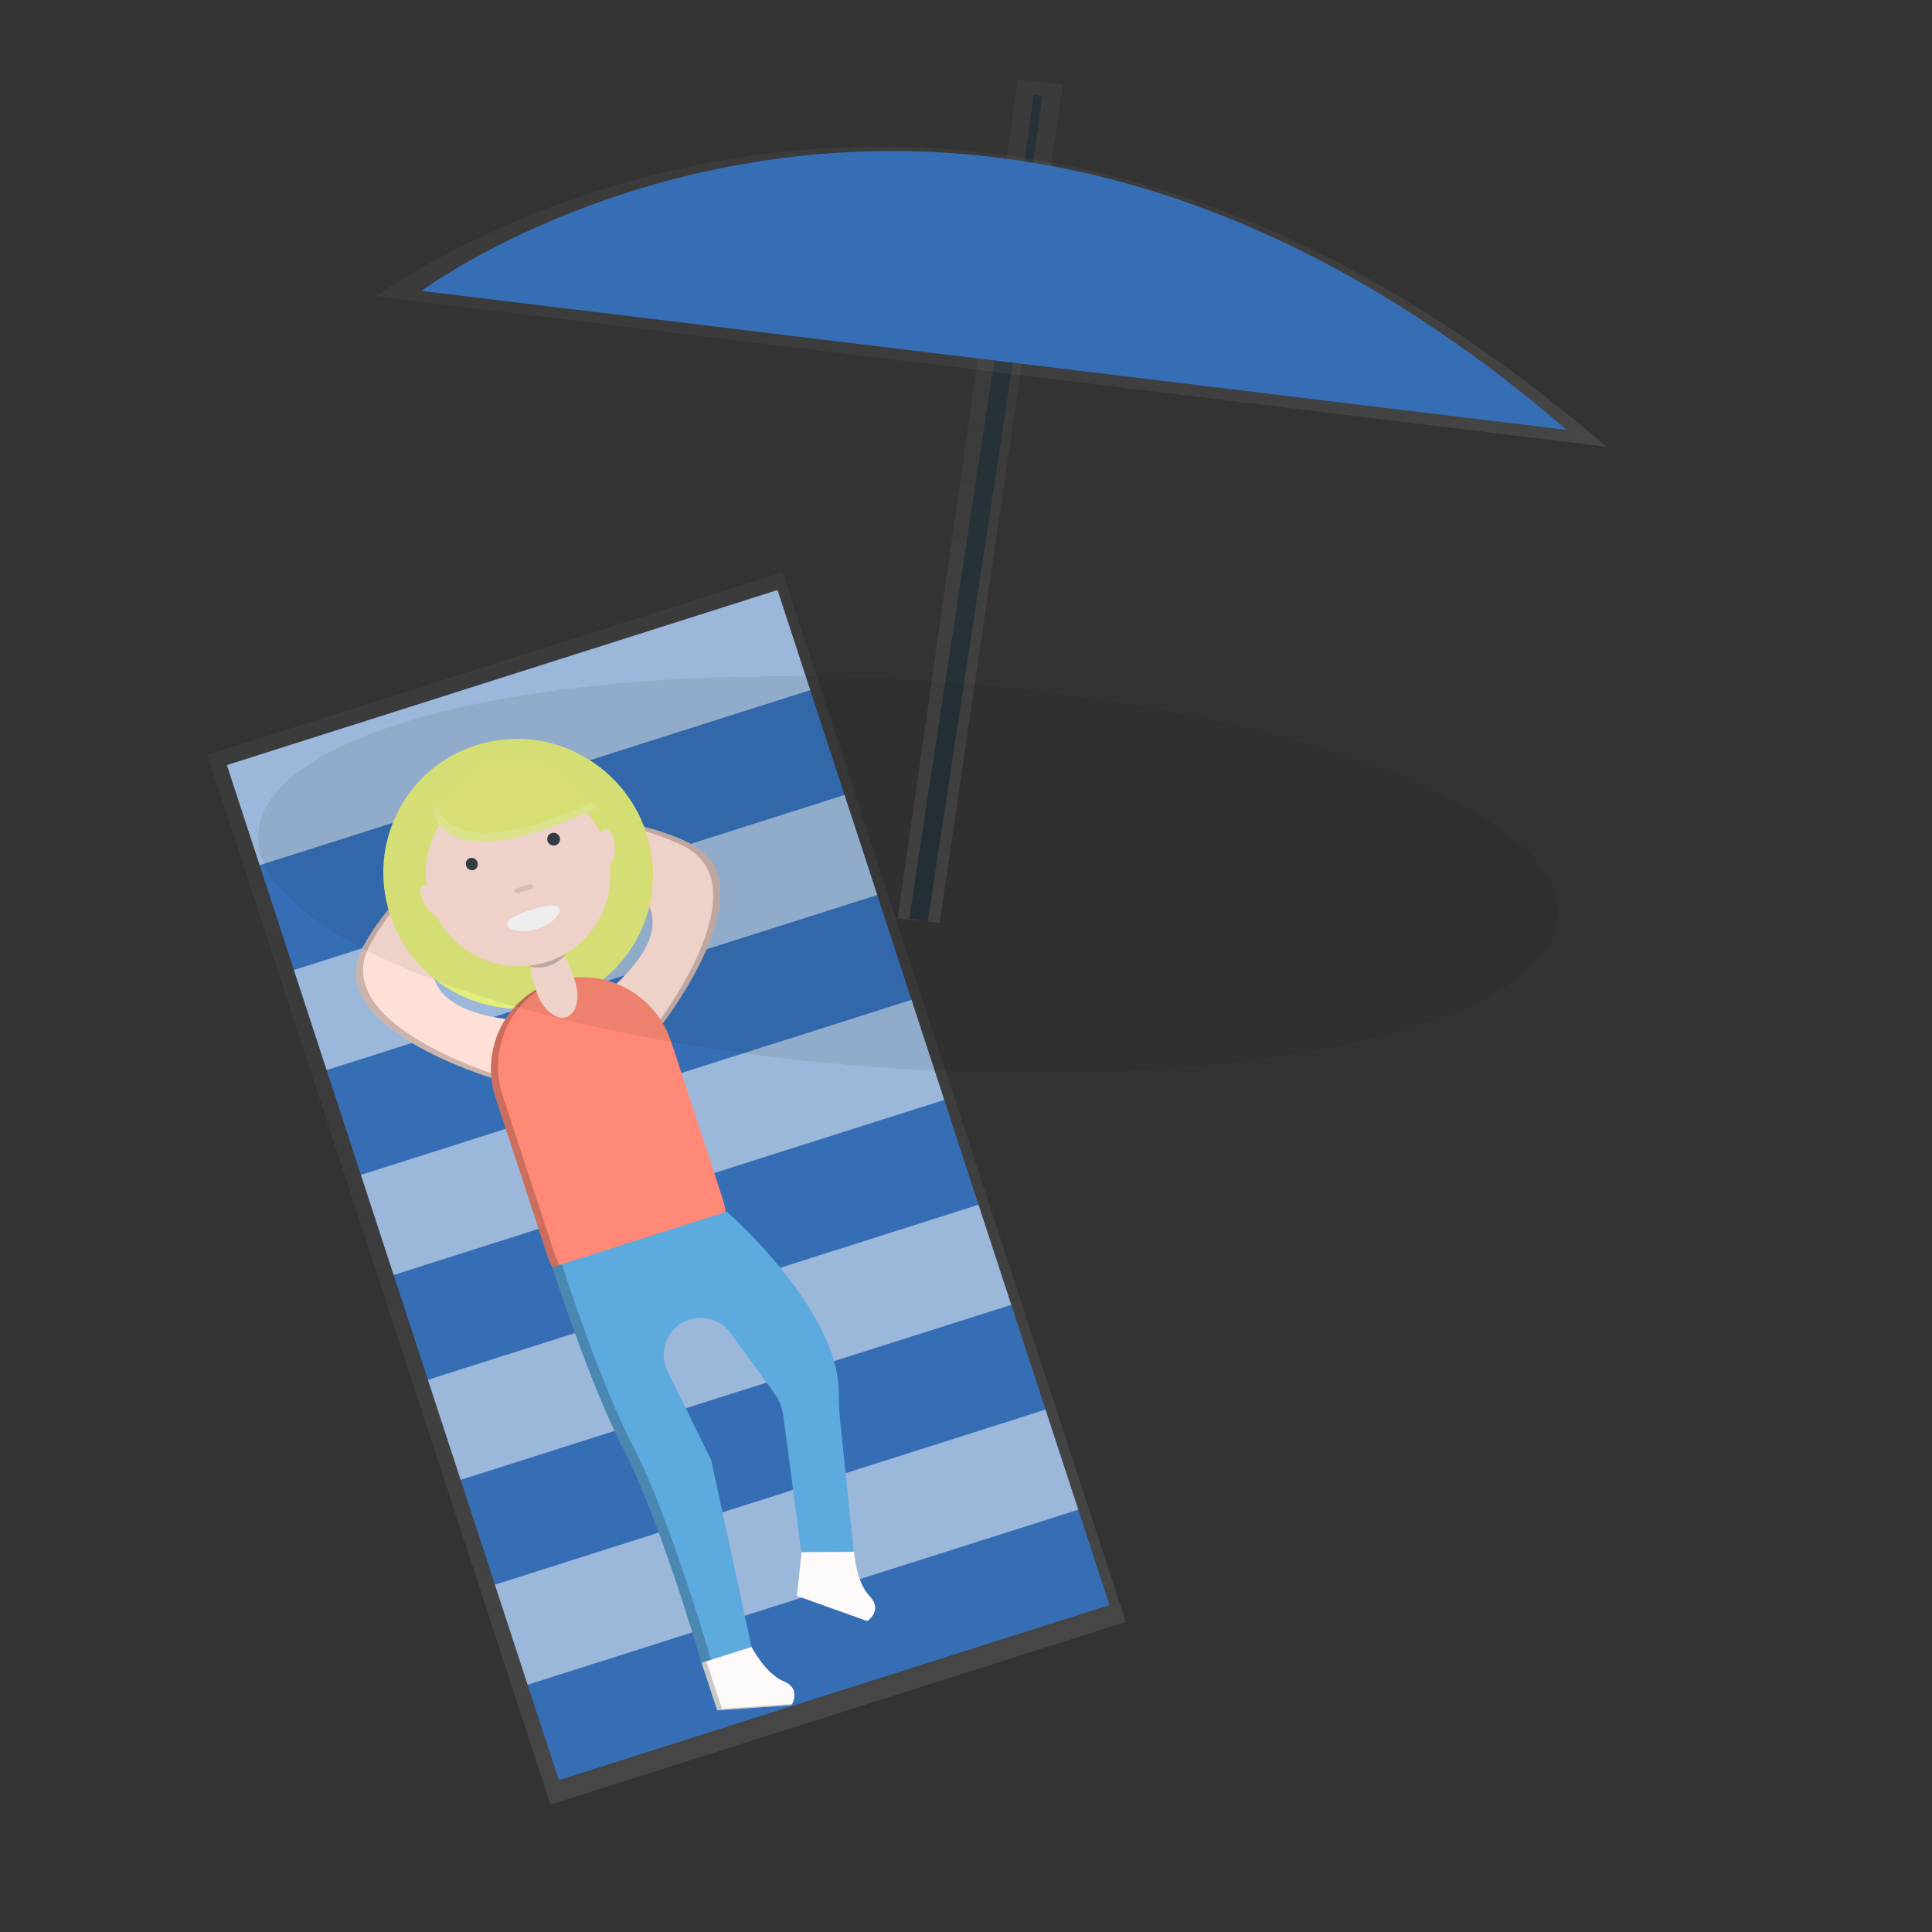 <?xml version="1.0" encoding="utf-8"?>
<svg viewBox="0 0 500 500" xmlns="http://www.w3.org/2000/svg" xmlns:xlink="http://www.w3.org/1999/xlink">
  <rect x="0" y="0" width="500" height="500" fill="#333333" stroke="none"/>
  <defs>
    <linearGradient id="33e7054d-00bd-45f9-a6f1-f82c47d3320a-2439" x1="632.2" y1="425.85" x2="632.2" y2="110.31" gradientTransform="matrix(0.88, -0.47, 0.47, 0.88, -319.42, 252.77)" gradientUnits="userSpaceOnUse">
      <stop offset="0" stop-color="gray" stop-opacity="0.25"/>
      <stop offset="0.54" stop-color="gray" stop-opacity="0.12"/>
      <stop offset="1" stop-color="gray" stop-opacity="0.1"/>
    </linearGradient>
    <linearGradient id="b6cfe92d-c41f-4e64-8195-7c698e819d96-2440" x1="664.16" y1="377.34" x2="664.16" y2="60.09" gradientTransform="matrix(0.88, -0.47, 0.47, 0.88, -47.02, 316.11)" xlink:href="#33e7054d-00bd-45f9-a6f1-f82c47d3320a-2439"/>
    <linearGradient id="b5361056-ea40-4102-ac4c-52b758be124c-2441" x1="493.33" y1="829.29" x2="493.33" y2="337.18" gradientTransform="translate(-426.25 96.93) rotate(-18.16)" xlink:href="#33e7054d-00bd-45f9-a6f1-f82c47d3320a-2439"/>
  </defs>
  <title>relaxation_1</title>
  <polygon points="346.31 377.42 327.56 375.67 381.28 0 401.45 2.17 346.31 377.42" fill="url(#33e7054d-00bd-45f9-a6f1-f82c47d3320a-2439)" transform="matrix(0.579, 0.006, 0, 0.579, 42.651, 18.242)" style="stroke-width: 0.853; vector-effect: non-scaling-stroke;"/>
  <rect x="471.48" y="274.82" width="323.98" height="8.36" transform="matrix(0.087, -0.571, 0.572, 0.093, 37.088, 481.422)" fill="#263238" style="stroke-width: 0.487; vector-effect: non-scaling-stroke;"/>
  <line x1="383.36" y1="56.78" x2="390.38" y2="6.99" fill="none" stroke="#263238" stroke-miterlimit="10" stroke-width="8" transform="matrix(0.579, 0.006, 0, 0.579, 42.651, 18.242)" style="stroke-width: 3.897; vector-effect: non-scaling-stroke;"/>
  <path d="M916.65,224.85C620.35-27.9,367,163.34,367,163.34Z" transform="matrix(0.579, 0.006, 0, 0.579, -115.029, -20.069)" fill="url(#b6cfe92d-c41f-4e64-8195-7c698e819d96-2440)" style="stroke-width: 0.487; vector-effect: non-scaling-stroke;"/>
  <path d="M 405.755 109.887 C 244.622 -26.239 109.051 76.893 109.051 76.893 L 405.755 109.887 Z" fill="#366eb5" style="stroke-width: 0.571; vector-effect: non-scaling-stroke;" transform="matrix(1, 0.01, -0.01, 1, 0.796, -2.69)"/>
  <polygon points="19.03 305.73 34.15 351.83 49.99 400.13 65.11 446.23 80.95 494.53 96.07 540.63 111.92 588.93 127.04 635.03 142.88 683.33 158 729.43 172.4 773.34 429.53 689 415.13 645.09 400.01 598.99 384.17 550.69 369.05 504.59 353.2 456.29 338.08 410.19 322.24 361.9 307.12 315.79 291.28 267.5 276.16 221.4 19.03 305.73" fill="url(#b5361056-ea40-4102-ac4c-52b758be124c-2441)" transform="matrix(0.579, 0.006, 0, 0.579, 42.651, 18.242)" style="stroke-width: 0.571; vector-effect: non-scaling-stroke;"/>
  <rect x="212.248" y="186.58" width="149.522" height="276.243" transform="matrix(0.953, -0.303, 0.311, 0.951, -201.576, 84.867)" fill="#366eb5" style="stroke-width: 0.571; vector-effect: non-scaling-stroke;"/>
  <rect x="173.68" y="192.781" width="149.522" height="27.232" transform="matrix(0.953, -0.303, 0.311, 0.951, -166.746, 67.304)" fill="#fff" opacity="0.5" style="stroke-width: 0.571; vector-effect: non-scaling-stroke;"/>
  <rect x="190.953" y="245.771" width="149.522" height="27.232" transform="matrix(0.953, -0.303, 0.311, 0.951, -182.346, 75.169)" fill="#fff" opacity="0.5" style="stroke-width: 0.571; vector-effect: non-scaling-stroke;"/>
  <rect x="208.231" y="298.755" width="149.522" height="27.232" transform="matrix(0.953, -0.303, 0.311, 0.951, -197.953, 83.041)" fill="#fff" opacity="0.5" style="stroke-width: 0.571; vector-effect: non-scaling-stroke;"/>
  <rect x="225.504" y="351.745" width="149.522" height="27.232" transform="matrix(0.953, -0.303, 0.311, 0.951, -213.553, 90.907)" fill="#fff" opacity="0.5" style="stroke-width: 0.571; vector-effect: non-scaling-stroke;"/>
  <rect x="242.777" y="404.735" width="149.522" height="27.232" transform="matrix(0.953, -0.303, 0.311, 0.951, -229.154, 98.772)" fill="#fff" opacity="0.5" style="stroke-width: 0.571; vector-effect: non-scaling-stroke;"/>
  <path d="M 171.697 264.771 C 171.697 264.771 199.404 228.304 178.283 218.168 C 157.163 208.032 135.324 213.873 135.324 213.873 L 137.612 220.628 C 137.612 220.628 191.207 226.202 157.847 256.291 L 171.697 264.771 Z" fill="#ffe0d6" style="stroke-width: 0.571; vector-effect: non-scaling-stroke;" transform="matrix(1, 0.01, -0.01, 1, 2.505, -1.67)"/>
  <path d="M 127.354 278.823 C 127.354 278.823 82.98 266.088 93.7 245.464 C 104.42 224.84 125.458 216.591 125.458 216.591 L 127.746 223.346 C 127.746 223.346 88.29 259.541 133.293 263.865 L 127.354 278.823 Z" fill="#ffe0d6" style="stroke-width: 0.571; vector-effect: non-scaling-stroke;" transform="matrix(1, 0.01, -0.01, 1, 2.599, -1.166)"/>
  <path d="M 95.541 244.832 C 104.382 227.843 120.218 219.242 125.495 216.747 L 125.435 216.562 C 125.435 216.562 104.426 224.839 93.706 245.434 C 82.986 266.03 127.36 278.793 127.36 278.793 L 127.771 277.751 C 120.284 275.343 86.002 263.205 95.541 244.832 Z" opacity="0.2" style="stroke-width: 0.571; vector-effect: non-scaling-stroke;" transform="matrix(1, 0.01, -0.01, 1, 2.598, -1.137)"/>
  <path d="M 176.449 218.776 C 159.029 210.429 141.126 212.93 135.39 214.058 L 135.33 213.873 C 135.33 213.873 157.175 208.05 178.289 218.168 C 199.403 228.286 171.703 264.771 171.703 264.771 L 170.736 264.192 C 175.265 257.784 195.288 227.8 176.449 218.776 Z" opacity="0.2" style="stroke-width: 0.571; vector-effect: non-scaling-stroke;" transform="matrix(1, 0.01, -0.01, 1, 2.505, -1.67)"/>
  <circle cx="430.71" cy="421.03" r="60.31" transform="matrix(0.55, -0.175, 0.18, 0.552, -178.572, 69.108)" style="fill: rgb(228, 238, 125); stroke-width: 0.571; vector-effect: non-scaling-stroke;"/>
  <path d="M 167.91 327.859 C 155.448 331.957 145.93 337.369 141.747 324.895 L 128.008 284.376 C 123.8 271.828 130.482 258.344 142.964 254.195 C 155.47 250.119 169.027 256.941 173.308 269.465 L 187.047 309.984 C 191.259 322.458 180.365 323.737 167.91 327.859 Z" fill="#ff8976" style="stroke-width: 0.571; vector-effect: non-scaling-stroke;" transform="matrix(1, 0.01, -0.01, 1, 3.073, -1.631)"/>
  <path d="M 169.394 327.414 L 168.477 327.721 C 171.552 326.737 174.507 325.898 177.132 325.001 C 174.72 325.77 172.094 326.529 169.394 327.414 Z" opacity="0.2" style="stroke-width: 0.571; vector-effect: non-scaling-stroke;" transform="matrix(1, 0.01, -0.01, 1, 3.425, -1.791)"/>
  <path d="M 143.555 324.118 L 129.816 283.599 C 125.721 271.395 131.925 258.231 143.895 253.725 C 143.583 253.812 143.277 253.904 142.966 254.003 C 130.481 258.15 123.797 271.634 128.004 284.184 L 141.743 324.703 C 145.058 334.491 151.599 333.293 160.269 330.346 C 152.492 332.853 146.631 333.206 143.555 324.118 Z" opacity="0.2" style="stroke-width: 0.571; vector-effect: non-scaling-stroke;" transform="matrix(1, 0.01, -0.01, 1, 3.075, -1.486)"/>
  <path d="M 187.343 313.578 C 187.343 313.578 216.386 338.422 216.773 359.943 C 216.804 363.464 217.067 366.982 217.561 370.473 L 221.037 401.151 L 207.974 404.769 L 202.483 366.322 C 202.175 364.17 201.331 362.124 200.03 360.372 L 188.715 345.09 C 186.218 341.72 181.852 340.318 177.899 341.617 C 172.349 343.445 169.756 349.78 172.407 355.035 L 183.923 377.864 L 194.849 426.157 L 181.966 430.394 C 181.966 430.394 170.716 393.134 161.416 375.717 C 152.116 358.3 142.343 328.402 142.343 328.402 L 187.343 313.578 Z" fill="#5caade" style="stroke-width: 0.571; vector-effect: non-scaling-stroke;" transform="matrix(1, 0.01, -0.01, 1, 3.903, -1.881)"/>
  <rect x="252.449" y="262.47" width="10.313" height="19.452" rx="8" ry="8" transform="matrix(0.953, -0.303, 0.311, 0.951, -186.734, 73.225)" fill="#ffe0d6" style="stroke-width: 0.571; vector-effect: non-scaling-stroke;"/>
  <path d="M 136.674 250.143 C 136.674 250.143 141.782 252.03 146.344 246.994" opacity="0.2" style="stroke-width: 0.571; vector-effect: non-scaling-stroke;" transform="matrix(1, 0.01, -0.01, 1, 2.611, -1.467)"/>
  <circle cx="430.71" cy="421.03" r="41.32" transform="matrix(0.55, -0.175, 0.18, 0.552, -178.572, 69.108)" fill="#ffe0d6" style="stroke-width: 0.571; vector-effect: non-scaling-stroke;"/>
  <path d="M 111.915 209.789 C 111.915 209.789 114.273 228.81 154.436 208.765 L 139.443 196.609 L 124.932 197.969 L 111.915 209.789 Z" style="fill: rgb(230, 239, 124); stroke-width: 0.571; vector-effect: non-scaling-stroke;" transform="matrix(1, 0.01, -0.01, 1, 2.177, -1.382)"/>
  <path d="M 144.656 235.142 C 145.116 236.496 142.679 239.194 138.963 240.427 C 135.248 241.66 131.651 240.93 131.191 239.57 C 130.731 238.21 133.581 236.734 137.303 235.518 C 141.024 234.303 144.197 233.811 144.656 235.142 Z" fill="#fff" style="stroke-width: 0.571; vector-effect: non-scaling-stroke;" transform="matrix(1, 0.01, -0.01, 1, 2.495, -1.431)"/>
  <rect x="247.192" y="247.519" width="5.154" height="1.295" rx="1" ry="1" transform="matrix(0.953, -0.303, 0.311, 0.951, -179.66, 69.658)" opacity="0.1" style="stroke-width: 0.571; vector-effect: non-scaling-stroke;"/>
  <circle cx="409.19" cy="416.33" r="2.23" transform="matrix(0.659, -0.209, 0.226, 0.691, -241.65, 21.452)" fill="#383f4d" style="stroke-width: 0.716; vector-effect: non-scaling-stroke;"/>
  <circle cx="445.27" cy="404.5" r="2.23" transform="matrix(0.706, -0.224, 0.231, 0.707, -264.521, 30.937)" fill="#383f4d" style="stroke-width: 0.732; vector-effect: non-scaling-stroke;"/>
  <ellipse cx="469.97" cy="408.15" rx="1.938" ry="4.531" transform="matrix(0.997, -0.076, 0.087, 0.996, -346.905, -151.76)" fill="#ffe0d6" style="stroke-width: 0.571; vector-effect: non-scaling-stroke;"/>
  <ellipse cx="391.45" cy="433.9" rx="1.93" ry="4.548" transform="matrix(0.858, -0.514, 0.518, 0.855, -448.985, 63.369)" fill="#ffe0d6" style="stroke-width: 0.571; vector-effect: non-scaling-stroke;"/>
  <path d="M 112.832 208.904 L 111.858 209.789 C 111.858 209.789 114.216 228.81 154.379 208.765 L 152.879 207.549 C 121.319 222.721 114.315 212.788 112.832 208.904 Z" fill="#fff" opacity="0.2" style="stroke-width: 0.571; vector-effect: non-scaling-stroke;" transform="matrix(1, 0.01, -0.01, 1, 2.234, -1.382)"/>
  <path d="M 163.801 374.742 C 154.501 357.325 144.729 327.428 144.729 327.428 L 142.283 328.232 C 142.283 328.232 152.055 358.124 161.355 375.547 C 170.655 392.97 181.893 430.201 181.893 430.201 L 184.34 429.397 C 184.34 429.397 173.095 392.137 163.801 374.742 Z" opacity="0.2" style="stroke-width: 0.571; vector-effect: non-scaling-stroke;" transform="matrix(1, 0.01, -0.01, 1, 3.974, -1.688)"/>
  <path d="M 181.312 430.519 L 185.493 442.785 L 204.702 441.239 C 204.702 441.239 207.338 436.962 202.623 435.098 C 197.909 433.234 194.189 426.265 194.189 426.265 L 181.312 430.519 Z" fill="snow" style="stroke-width: 0.571; vector-effect: non-scaling-stroke;" transform="matrix(1, 0.01, -0.01, 1, 4.558, -2)"/>
  <path d="M 207.167 401.855 L 206.053 413.194 L 224.337 419.527 C 224.337 419.527 228.482 416.691 224.901 413.096 C 221.321 409.501 220.729 401.652 220.729 401.652 L 207.167 401.855 Z" fill="snow" style="stroke-width: 0.571; vector-effect: non-scaling-stroke;" transform="matrix(1, 0.01, -0.01, 1, 4.309, -2.24)"/>
  <path d="M 182.521 430.117 L 181.298 430.522 L 185.473 442.782 L 204.682 441.236 C 204.682 441.236 204.756 441.121 204.852 440.918 L 186.696 442.377 L 182.521 430.117 Z" opacity="0.2" style="stroke-width: 0.571; vector-effect: non-scaling-stroke;" transform="matrix(1, 0.01, -0.01, 1, 4.578, -1.997)"/>
  <ellipse cx="600" cy="470.63" rx="50.26" ry="168.575" transform="matrix(0.053, -0.999, 0.998, 0.063, -266.386, 796.095)" style="opacity: 0.07; stroke-width: 0.571; vector-effect: non-scaling-stroke;"/>
</svg>
